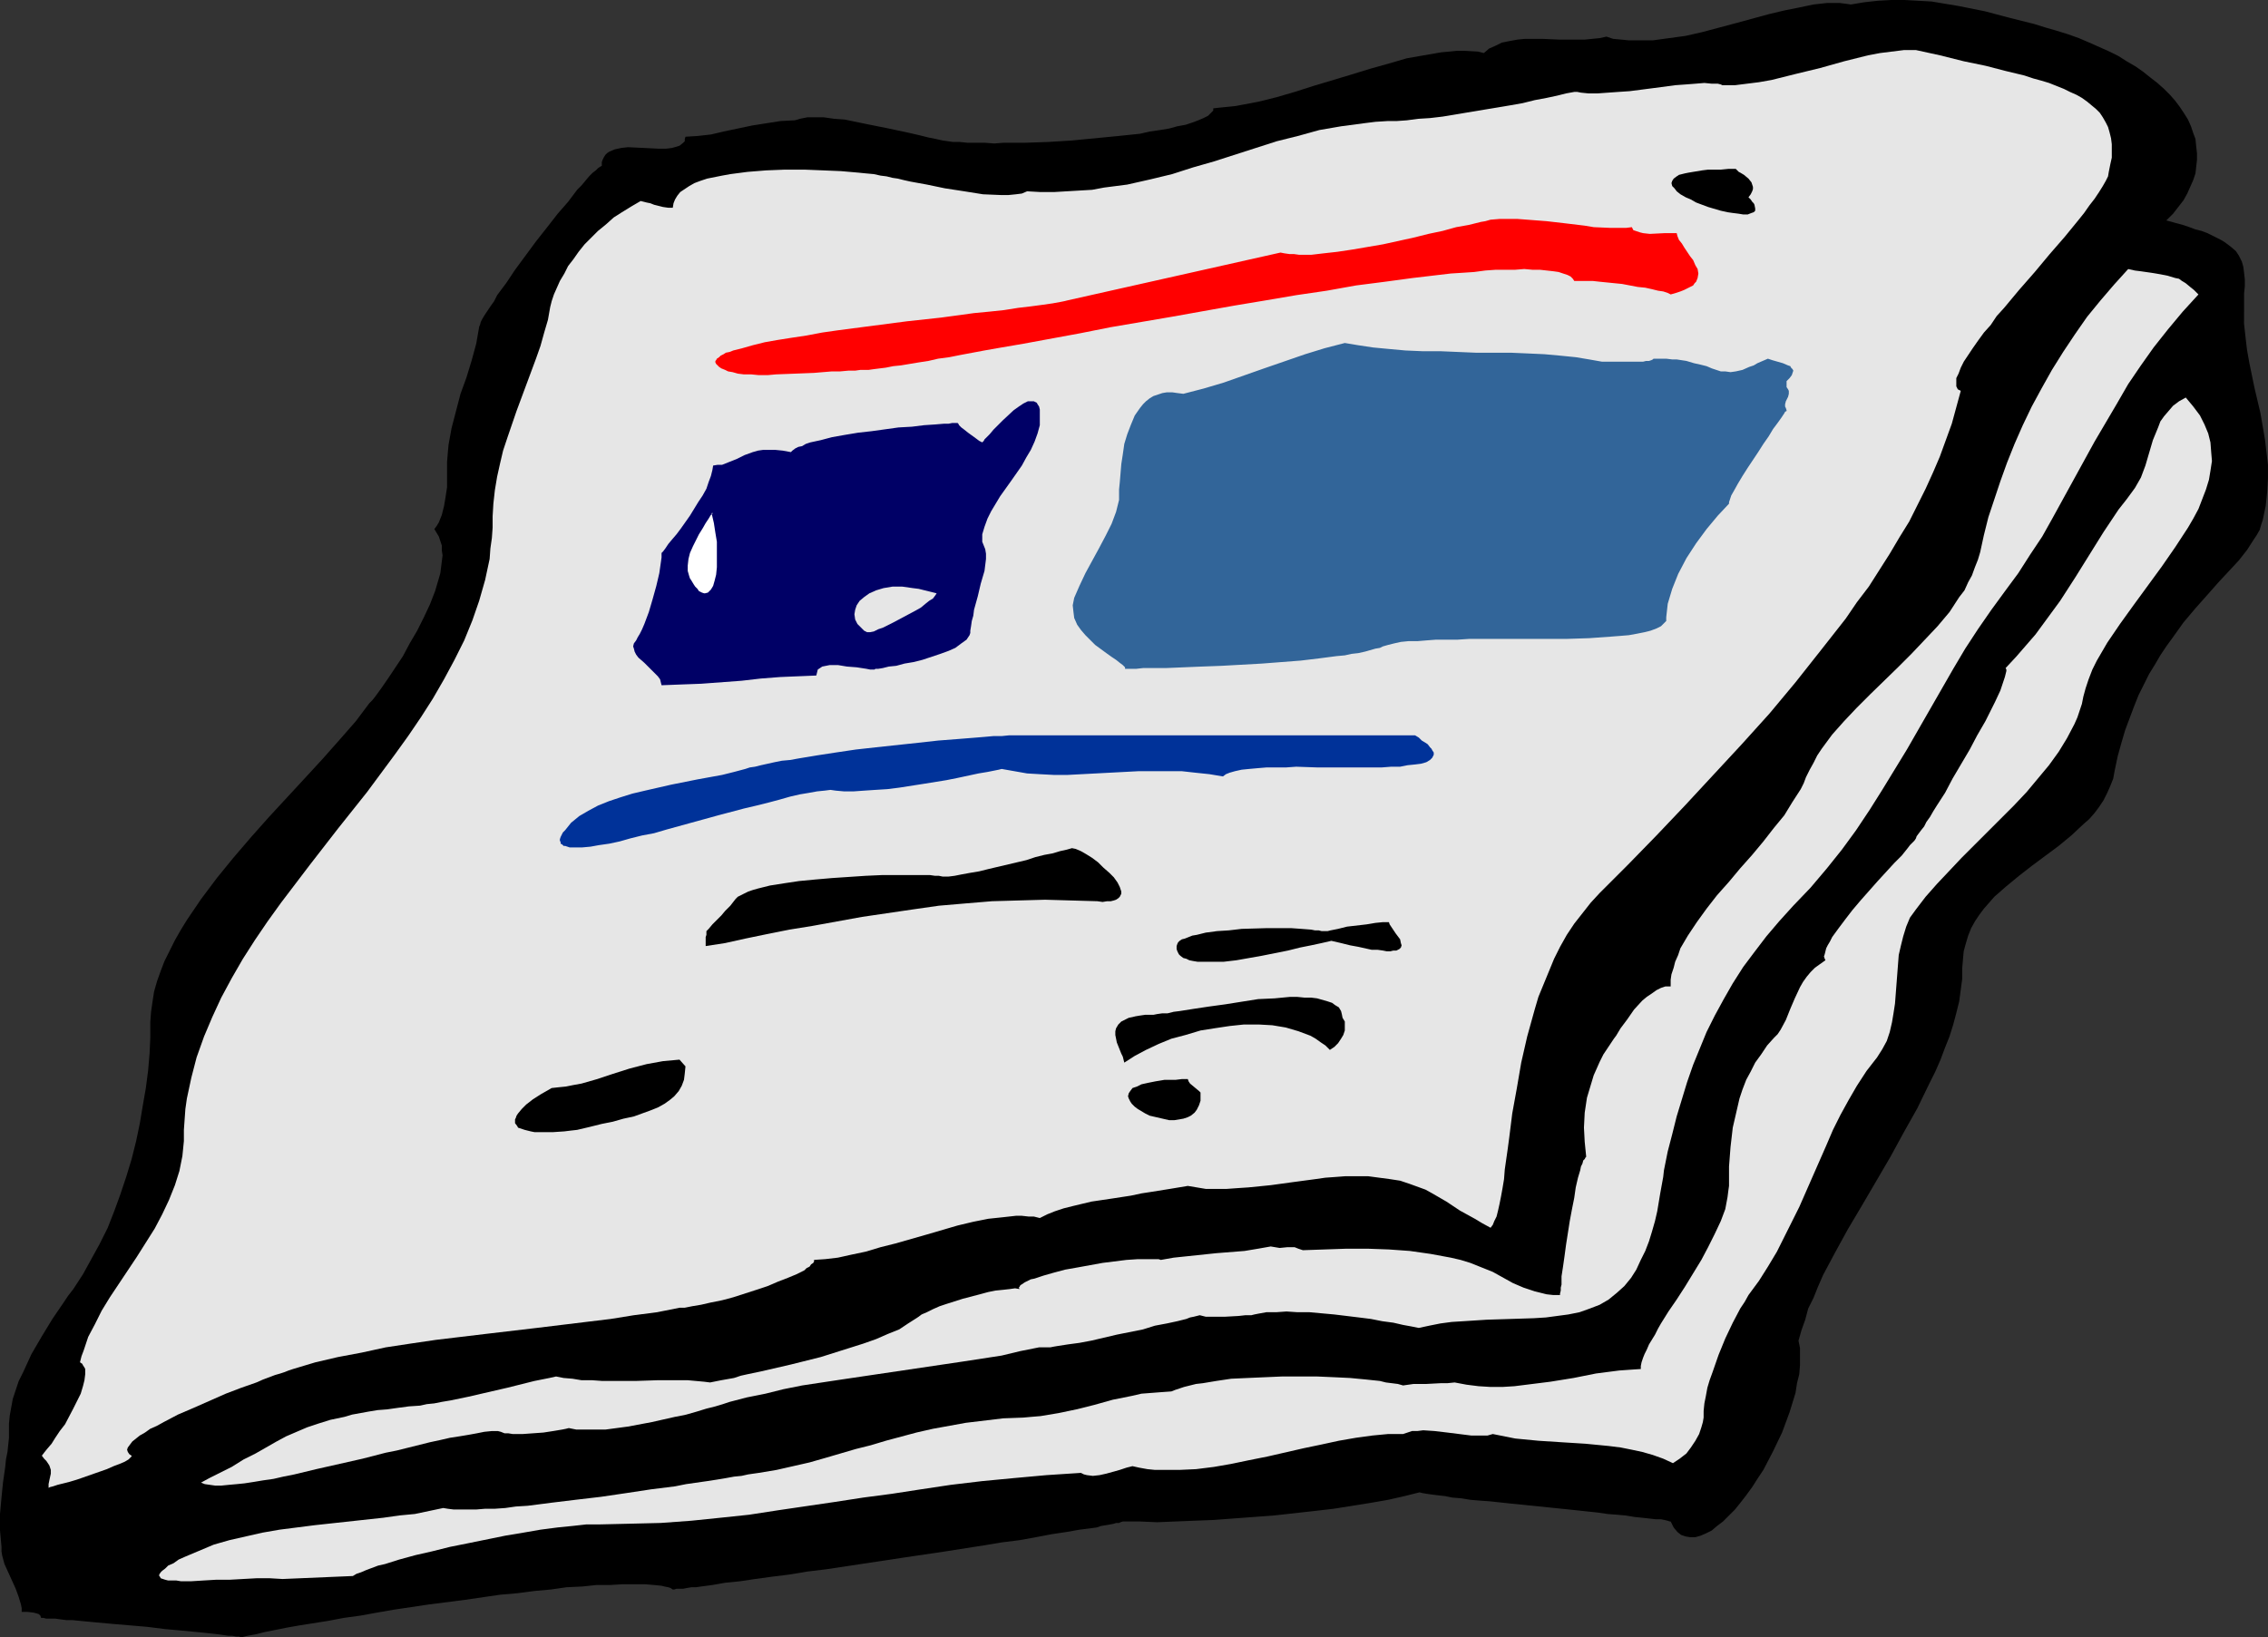 <?xml version="1.0" encoding="UTF-8" standalone="no"?>
<svg
   version="1.0"
   width="129.724mm"
   height="93.677mm"
   id="svg16"
   sodipodi:docname="Papers 3.wmf"
   xmlns:inkscape="http://www.inkscape.org/namespaces/inkscape"
   xmlns:sodipodi="http://sodipodi.sourceforge.net/DTD/sodipodi-0.dtd"
   xmlns="http://www.w3.org/2000/svg"
   xmlns:svg="http://www.w3.org/2000/svg">
  <rect width="100%" height="100%" fill="#333333" stroke="none"/>
  <sodipodi:namedview
     id="namedview16"
     pagecolor="#ffffff"
     bordercolor="#000000"
     borderopacity="0.25"
     inkscape:showpageshadow="2"
     inkscape:pageopacity="0.0"
     inkscape:pagecheckerboard="0"
     inkscape:deskcolor="#d1d1d1"
     inkscape:document-units="mm" />
  <defs
     id="defs1">
    <pattern
       id="WMFhbasepattern"
       patternUnits="userSpaceOnUse"
       width="6"
       height="6"
       x="0"
       y="0" />
  </defs>
  <path
     style="fill:#000000;fill-opacity:1;fill-rule:evenodd;stroke:none"
     d="m 1.939,307.84 v 3.07 l -0.323,3.07 -0.323,1.616 -0.162,1.616 -0.485,3.394 -0.323,3.232 L 0,327.393 v 3.555 l 0.162,1.778 0.162,1.778 v 0.97 l 0.162,0.97 0.485,1.778 0.808,1.778 0.808,1.778 0.808,1.778 0.646,1.778 0.485,1.616 0.162,0.808 v 0.808 h 1.293 l 1.293,0.162 0.646,0.162 0.485,0.162 0.323,0.323 0.162,0.485 h 0.485 l 0.646,0.162 h 0.97 0.97 l 1.131,0.162 1.293,0.162 h 1.293 l 1.616,0.162 3.394,0.323 3.555,0.323 7.595,0.646 3.878,0.485 3.555,0.323 3.394,0.323 1.616,0.162 1.454,0.162 1.454,0.162 1.131,0.162 1.131,0.162 h 0.808 l 0.808,0.162 h 0.646 l 0.323,0.162 h 0.162 l 1.293,-0.323 1.778,-0.323 1.939,-0.485 2.424,-0.485 2.424,-0.485 2.747,-0.485 3.07,-0.485 3.07,-0.485 3.394,-0.646 3.555,-0.485 3.555,-0.646 3.717,-0.646 7.595,-1.131 7.595,-0.97 7.757,-1.131 3.717,-0.323 3.717,-0.485 3.555,-0.323 3.394,-0.485 3.394,-0.162 3.07,-0.323 h 2.909 l 2.747,-0.162 h 2.586 2.262 l 1.939,0.162 1.616,0.162 0.646,0.162 0.808,0.162 0.485,0.162 0.485,0.323 h 0.323 l 0.485,-0.162 h 0.646 0.808 l 0.808,-0.162 0.97,-0.162 h 0.97 l 1.131,-0.162 2.424,-0.323 2.747,-0.485 3.232,-0.323 3.232,-0.485 3.555,-0.485 3.878,-0.485 3.878,-0.646 4.04,-0.485 8.565,-1.293 8.565,-1.293 8.726,-1.293 8.242,-1.293 3.878,-0.646 3.878,-0.485 3.555,-0.646 3.394,-0.646 3.232,-0.485 2.747,-0.485 2.586,-0.323 1.131,-0.162 0.97,-0.323 0.97,-0.162 0.97,-0.162 0.808,-0.162 0.485,-0.162 h 0.646 l 0.323,-0.162 0.485,-0.162 h 0.162 3.555 l 3.717,0.162 3.878,-0.162 4.04,-0.162 4.202,-0.162 4.363,-0.323 8.726,-0.646 8.726,-0.97 4.202,-0.485 4.04,-0.646 4.04,-0.646 3.717,-0.646 3.555,-0.808 3.232,-0.808 0.646,0.162 0.97,0.162 1.131,0.162 1.293,0.162 1.454,0.162 1.616,0.323 1.939,0.162 1.939,0.323 1.939,0.162 2.262,0.162 4.525,0.485 9.534,0.97 4.686,0.485 4.525,0.485 2.262,0.323 2.101,0.162 1.778,0.162 1.939,0.323 1.616,0.162 1.454,0.162 1.454,0.162 h 1.131 l 0.808,0.162 0.646,0.162 0.485,0.162 h 0.162 l 0.646,1.293 0.808,0.97 0.808,0.646 0.97,0.323 0.97,0.162 h 1.131 l 1.131,-0.323 1.131,-0.485 1.293,-0.646 1.131,-0.97 1.293,-0.97 1.293,-1.293 1.293,-1.293 1.293,-1.616 1.131,-1.454 1.293,-1.778 1.131,-1.778 1.293,-1.939 2.101,-4.04 1.939,-4.04 1.616,-4.363 0.646,-2.101 0.646,-2.101 0.323,-2.101 0.485,-1.939 0.162,-1.939 v -1.939 -1.778 l -0.323,-1.616 0.646,-2.262 0.808,-2.262 0.646,-2.424 1.131,-2.262 0.97,-2.424 1.131,-2.586 2.586,-4.848 2.747,-5.009 3.07,-5.171 6.141,-10.504 2.909,-5.333 2.909,-5.171 2.586,-5.333 1.293,-2.586 1.131,-2.586 0.97,-2.586 0.97,-2.424 0.808,-2.586 0.646,-2.424 0.646,-2.586 0.323,-2.424 0.323,-2.424 v -2.262 l 0.162,-1.939 0.162,-1.778 0.485,-1.778 0.485,-1.616 0.646,-1.616 0.808,-1.454 0.97,-1.454 0.97,-1.293 1.131,-1.293 1.131,-1.293 2.586,-2.262 2.747,-2.262 2.909,-2.262 5.656,-4.201 2.747,-2.262 2.586,-2.424 1.293,-1.131 1.131,-1.293 0.97,-1.293 0.97,-1.454 0.808,-1.616 0.646,-1.454 0.646,-1.616 0.323,-1.778 0.646,-3.07 0.808,-2.909 0.808,-2.747 0.97,-2.586 0.97,-2.586 0.97,-2.424 1.131,-2.262 1.131,-2.262 1.293,-2.101 1.131,-1.939 1.293,-1.939 1.293,-1.778 2.424,-3.394 2.586,-3.07 2.586,-2.909 2.424,-2.747 2.262,-2.424 2.101,-2.262 1.778,-2.262 1.454,-2.262 0.646,-0.97 0.646,-1.131 0.323,-1.131 0.323,-0.97 0.646,-3.07 0.323,-3.07 0.162,-2.909 v -2.909 l -0.323,-2.747 -0.323,-2.747 -0.97,-5.656 -1.293,-5.494 -1.131,-5.494 -0.485,-2.747 -0.323,-2.747 -0.323,-2.909 V 67.224 65.285 63.507 l 0.162,-1.616 V 60.437 l -0.162,-1.454 -0.162,-1.293 -0.323,-1.131 -0.646,-1.293 -0.646,-0.97 -1.131,-0.97 -1.293,-0.97 -0.808,-0.485 -0.97,-0.485 -0.97,-0.485 -0.97,-0.485 -1.293,-0.485 -1.293,-0.323 -1.293,-0.485 -1.454,-0.485 -1.778,-0.485 -1.778,-0.485 1.454,-1.454 1.131,-1.454 1.131,-1.454 0.808,-1.454 0.646,-1.454 0.646,-1.454 0.485,-1.454 0.162,-1.454 0.162,-1.454 v -1.454 l -0.162,-1.454 -0.162,-1.616 -0.485,-1.293 -0.485,-1.454 -0.646,-1.454 -0.808,-1.293 -0.97,-1.454 -0.97,-1.293 -1.131,-1.293 -1.293,-1.293 -1.454,-1.293 -1.454,-1.131 -1.616,-1.293 -1.616,-1.131 -1.939,-1.131 -1.778,-1.131 -1.939,-0.97 -4.363,-1.939 -2.262,-0.97 -2.262,-0.808 -2.586,-0.808 -2.262,-0.646 -2.586,-0.808 -5.171,-1.293 -5.494,-1.454 -5.656,-1.131 -2.909,-0.485 -2.909,-0.485 -2.909,-0.162 L 411.756,0 h -2.909 l -2.909,0.162 -2.909,0.323 -2.909,0.485 -1.131,-0.162 -1.293,-0.162 h -1.293 -1.454 l -2.909,0.323 -3.07,0.646 -3.232,0.646 -3.394,0.808 -7.11,1.939 -7.272,1.939 -3.555,0.808 -3.555,0.485 -3.555,0.485 h -3.555 -1.616 l -1.616,-0.162 -1.778,-0.162 -1.454,-0.485 -1.454,0.323 -1.616,0.162 -1.616,0.162 h -1.778 -3.717 l -3.717,-0.162 h -3.717 l -1.616,0.162 -1.778,0.323 -1.616,0.323 -1.293,0.646 -1.454,0.646 -1.131,0.97 -1.293,-0.323 -2.909,-0.162 h -1.616 l -1.616,0.162 -1.778,0.162 -3.717,0.646 -3.717,0.646 -3.878,1.131 -4.04,1.131 -4.202,1.293 -8.08,2.424 -4.04,1.293 -3.878,1.131 -3.878,0.97 -3.394,0.646 -1.778,0.323 -1.616,0.162 -1.616,0.162 -1.454,0.162 v 0.485 l -0.485,0.485 -0.646,0.646 -0.97,0.485 -1.131,0.485 -1.293,0.485 -1.454,0.485 -1.778,0.323 -1.778,0.485 -1.939,0.323 -2.262,0.323 -2.101,0.485 -4.686,0.485 -5.01,0.485 -5.01,0.485 -5.171,0.323 -4.848,0.162 h -2.424 -2.262 l -2.101,0.162 -2.101,-0.162 h -1.939 -1.778 l -1.616,-0.162 h -1.454 l -1.131,-0.162 -1.131,-0.162 -1.454,-0.323 -1.616,-0.323 -1.939,-0.485 -2.101,-0.485 -2.262,-0.485 -2.262,-0.485 -4.848,-0.97 -4.686,-0.97 -2.262,-0.162 -2.262,-0.323 h -1.939 -1.616 l -1.616,0.323 -0.485,0.162 -0.646,0.162 -3.07,0.162 -3.07,0.485 -3.07,0.485 -3.07,0.646 -3.07,0.646 -2.747,0.646 -2.909,0.323 -2.586,0.162 -0.162,0.485 v 0.485 l -0.323,0.323 -0.808,0.646 -0.485,0.162 -1.131,0.323 -1.293,0.162 h -1.616 l -3.232,-0.162 -3.394,-0.162 -1.454,0.162 -1.454,0.323 -1.131,0.485 -0.485,0.323 -0.323,0.323 -0.323,0.485 -0.323,0.646 -0.162,0.485 v 0.808 l -0.323,0.162 -0.485,0.323 -0.485,0.485 -0.646,0.485 -0.808,0.808 -0.808,0.97 -0.808,0.97 -0.97,0.97 -0.97,1.293 -0.97,1.293 -2.262,2.586 -2.262,2.909 -2.424,3.07 -4.525,6.141 -1.939,2.909 -0.97,1.293 -0.97,1.293 -0.646,1.293 -0.808,1.131 -0.646,0.97 -0.646,0.97 -0.485,0.808 -0.323,0.646 -0.162,0.646 -0.162,0.323 -0.646,3.717 -0.97,3.555 -1.131,3.717 -1.293,3.555 -0.97,3.717 -0.97,3.717 -0.646,3.555 -0.162,1.778 -0.162,1.939 v 1.616 1.939 1.939 l -0.323,2.101 -0.323,1.939 -0.485,1.939 -0.646,1.616 -0.485,0.808 -0.485,0.646 0.485,0.808 0.485,0.808 0.323,0.97 0.323,0.97 v 1.131 l 0.162,0.97 -0.323,2.586 -0.162,1.293 -0.323,1.131 -0.808,2.747 -1.131,2.909 -1.293,2.747 -1.454,2.909 -1.616,2.747 -1.454,2.747 -1.616,2.424 -1.616,2.424 -1.454,2.101 -1.293,1.778 -0.646,0.808 -0.646,0.646 -1.454,1.939 -1.454,1.939 -3.394,3.878 -3.717,4.201 -3.717,4.04 -7.918,8.565 -3.878,4.363 -3.878,4.525 -3.555,4.363 -3.394,4.525 -3.07,4.525 -1.293,2.101 -1.293,2.262 -1.131,2.262 -1.131,2.262 -0.808,2.101 -0.808,2.262 -0.646,2.262 -0.323,2.101 -0.323,2.262 -0.162,2.101 v 3.394 l -0.162,3.555 -0.323,3.717 -0.485,3.717 -0.646,3.717 -0.646,3.878 -0.808,3.878 -0.97,3.878 -1.131,3.717 -1.293,3.878 -1.293,3.555 -1.454,3.717 -1.778,3.555 -1.778,3.232 -1.778,3.232 -2.101,3.232 -1.131,1.454 -0.97,1.454 -2.424,3.555 -2.262,3.717 -2.262,3.878 -1.778,3.878 -0.97,1.939 -0.646,1.939 -0.646,1.939 -0.323,1.778 -0.323,1.778 z"
     id="path1" />
  <path
     style="fill:#e6e6e6;fill-opacity:1;fill-rule:evenodd;stroke:none"
     d="m 146.894,282.793 -4.848,0.97 -5.01,0.646 -5.01,0.808 -5.333,0.646 -10.666,1.293 -10.989,1.293 -10.827,1.293 -5.494,0.808 -5.333,0.808 -5.171,1.131 -5.171,0.97 -4.848,1.131 -4.848,1.454 -0.485,0.162 -0.485,0.162 -0.808,0.323 -0.97,0.323 -1.131,0.323 -1.293,0.485 -1.293,0.485 -1.454,0.646 -3.232,1.131 -3.394,1.293 -6.949,3.07 -3.394,1.454 -3.07,1.616 -1.454,0.808 -1.454,0.646 -1.131,0.808 -1.131,0.646 -0.808,0.646 -0.808,0.646 -0.485,0.646 -0.485,0.646 -0.162,0.485 0.162,0.485 0.323,0.485 0.485,0.323 v 0.162 l -0.162,0.162 -0.485,0.485 -0.808,0.485 -1.131,0.485 -1.293,0.485 -1.454,0.646 -6.464,2.262 -1.616,0.485 -1.293,0.323 -1.293,0.323 -0.97,0.323 -0.646,0.162 -0.323,0.162 v 0 -0.808 l 0.162,-0.808 0.323,-1.454 v -0.808 l -0.323,-0.97 -0.323,-0.485 -0.323,-0.485 -0.485,-0.485 -0.485,-0.646 0.485,-0.646 0.646,-0.808 0.97,-1.131 0.808,-1.293 0.97,-1.454 1.131,-1.454 1.778,-3.394 0.808,-1.616 0.808,-1.616 0.485,-1.616 0.323,-1.293 0.162,-1.293 v -1.131 l -0.162,-0.323 -0.323,-0.485 -0.162,-0.323 -0.485,-0.323 0.323,-1.293 0.485,-1.293 0.97,-2.909 1.454,-2.747 1.454,-2.909 1.778,-2.909 1.939,-2.909 1.939,-2.909 1.939,-2.909 3.878,-6.141 1.616,-3.07 1.454,-3.07 1.293,-3.232 0.97,-3.07 0.323,-1.616 0.323,-1.616 0.162,-1.616 0.162,-1.616 v -2.424 l 0.162,-2.262 0.162,-2.262 0.323,-2.262 0.97,-4.525 1.131,-4.363 1.616,-4.525 1.778,-4.201 1.939,-4.201 2.262,-4.201 2.424,-4.201 2.586,-4.04 2.747,-4.04 2.909,-4.04 6.141,-8.08 6.141,-7.918 6.302,-7.918 5.979,-8.08 2.909,-4.04 2.747,-4.04 2.586,-4.04 2.424,-4.201 2.262,-4.201 2.101,-4.201 1.778,-4.363 1.454,-4.201 1.293,-4.525 0.97,-4.525 0.162,-2.262 0.323,-2.262 0.162,-2.262 v -2.424 l 0.162,-2.747 0.323,-2.909 0.485,-2.909 0.646,-2.909 0.646,-2.747 0.97,-2.909 1.939,-5.656 2.101,-5.656 2.101,-5.656 0.97,-2.747 0.808,-2.909 0.808,-2.747 0.485,-2.747 0.323,-1.293 0.485,-1.454 0.646,-1.454 0.646,-1.454 0.97,-1.616 0.808,-1.616 1.131,-1.454 1.131,-1.616 1.293,-1.616 1.454,-1.454 1.454,-1.454 1.778,-1.454 1.616,-1.454 1.778,-1.131 2.101,-1.293 1.939,-1.131 0.646,0.162 0.646,0.162 0.808,0.162 0.808,0.323 1.939,0.485 1.131,0.162 h 0.97 l 0.162,-0.97 0.323,-0.808 0.485,-0.808 0.646,-0.808 0.97,-0.646 0.97,-0.646 1.131,-0.646 1.293,-0.485 1.454,-0.485 1.616,-0.323 1.616,-0.323 1.778,-0.323 3.717,-0.485 4.04,-0.323 4.04,-0.162 h 4.202 l 4.04,0.162 3.878,0.162 3.717,0.323 1.616,0.162 1.778,0.162 1.454,0.323 1.293,0.162 1.293,0.323 1.131,0.162 0.646,0.162 0.646,0.162 1.454,0.323 1.778,0.323 1.778,0.323 3.878,0.808 4.202,0.646 4.04,0.646 3.878,0.162 h 1.616 l 1.616,-0.162 1.293,-0.162 1.131,-0.485 2.909,0.162 h 2.909 l 2.747,-0.162 2.747,-0.162 2.747,-0.162 2.586,-0.485 5.01,-0.646 5.01,-1.131 4.686,-1.131 4.525,-1.454 4.525,-1.293 9.05,-2.909 4.525,-1.454 4.525,-1.131 4.686,-1.293 4.686,-0.808 4.848,-0.646 2.586,-0.323 2.586,-0.162 h 1.939 l 2.262,-0.162 2.424,-0.323 2.586,-0.162 2.747,-0.323 2.909,-0.485 5.818,-0.97 5.818,-0.97 2.747,-0.485 2.586,-0.646 2.586,-0.485 2.262,-0.485 1.939,-0.485 1.778,-0.323 h 0.646 l 0.808,0.162 1.616,0.162 h 1.939 l 2.262,-0.162 2.262,-0.162 2.424,-0.162 5.01,-0.646 4.848,-0.646 2.262,-0.162 2.101,-0.162 1.939,-0.162 1.616,0.162 h 0.646 0.646 l 0.646,0.162 0.323,0.162 h 2.747 l 2.586,-0.323 2.586,-0.323 2.747,-0.485 5.171,-1.293 5.333,-1.293 5.171,-1.454 5.171,-1.293 2.586,-0.485 2.586,-0.323 2.586,-0.323 h 2.586 l 5.171,1.131 5.171,1.293 4.686,0.97 4.363,1.131 4.04,0.97 1.939,0.646 1.778,0.485 1.616,0.485 1.616,0.646 1.616,0.646 1.293,0.646 1.454,0.646 1.131,0.646 1.131,0.808 0.97,0.808 0.97,0.808 0.808,0.808 0.646,0.97 0.646,1.131 0.485,0.97 0.323,1.131 0.323,1.293 0.162,1.293 v 1.454 1.454 l -0.323,1.454 -0.323,1.616 -0.162,0.97 -0.485,0.97 -0.646,1.131 -0.808,1.293 -0.97,1.454 -1.131,1.454 -1.131,1.616 -1.293,1.616 -1.454,1.778 -1.454,1.778 -3.232,3.717 -3.232,3.878 -3.394,3.878 -3.232,3.878 -1.616,1.778 -1.293,1.939 -1.454,1.616 -1.293,1.778 -1.131,1.616 -0.97,1.454 -0.97,1.454 -0.646,1.293 -0.485,1.293 -0.485,0.97 v 0.97 0.808 l 0.323,0.646 0.646,0.323 -0.97,3.555 -0.97,3.555 -1.293,3.555 -1.293,3.555 -1.454,3.394 -1.616,3.555 -1.778,3.555 -1.778,3.555 -2.101,3.394 -2.101,3.555 -2.262,3.555 -2.262,3.555 -2.586,3.394 -2.424,3.555 -5.333,6.787 -5.494,6.949 -5.656,6.787 -5.979,6.625 -6.141,6.625 -6.141,6.625 -6.141,6.464 -6.141,6.302 -6.141,6.141 -1.939,2.101 -1.778,2.262 -1.778,2.262 -1.616,2.424 -1.454,2.586 -1.293,2.586 -1.131,2.747 -1.131,2.747 -1.131,2.747 -0.808,2.747 -1.616,5.817 -1.293,5.656 -0.97,5.656 -0.97,5.333 -0.323,2.586 -0.323,2.586 -0.323,2.424 -0.323,2.262 -0.323,2.262 -0.162,2.101 -0.323,1.939 -0.323,1.778 -0.323,1.616 -0.323,1.454 -0.323,1.293 -0.485,0.97 -0.323,0.808 -0.485,0.646 -1.778,-0.97 -1.616,-0.97 -3.232,-1.778 -2.909,-1.939 -3.07,-1.778 -1.454,-0.808 -1.778,-0.646 -1.778,-0.646 -1.939,-0.646 -2.101,-0.323 -2.424,-0.323 -2.424,-0.323 h -2.747 -2.101 l -2.101,0.162 -2.262,0.162 -2.262,0.323 -4.848,0.646 -4.686,0.646 -4.848,0.485 -2.424,0.162 -2.262,0.162 h -2.262 -2.262 l -1.939,-0.323 -1.939,-0.323 -1.939,0.323 -1.939,0.323 -4.04,0.646 -2.101,0.323 -2.262,0.485 -4.202,0.646 -4.363,0.646 -4.04,0.97 -1.939,0.485 -1.939,0.646 -1.616,0.646 -1.616,0.808 -1.293,-0.323 h -1.131 l -1.454,-0.162 h -1.293 l -2.909,0.323 -3.07,0.323 -3.232,0.646 -3.394,0.808 -6.626,1.939 -6.787,1.939 -3.232,0.808 -3.232,0.97 -3.07,0.646 -2.909,0.646 -2.747,0.323 -2.424,0.162 v 0.323 l -0.162,0.323 -0.485,0.323 -0.323,0.485 -0.646,0.323 -0.485,0.485 -1.616,0.808 -1.939,0.808 -2.101,0.808 -2.262,0.97 -2.424,0.808 -5.01,1.616 -2.424,0.646 -2.424,0.485 -2.101,0.485 -1.939,0.323 -1.616,0.323 h -0.646 z"
     id="path2" />
  <path
     style="fill:#ff0000;fill-opacity:1;fill-rule:evenodd;stroke:none"
     d="m 340.329,60.76 h 0.646 2.101 1.293 l 1.454,0.162 1.616,0.162 3.232,0.323 3.394,0.646 1.616,0.162 1.454,0.323 1.293,0.323 1.131,0.162 0.97,0.323 0.646,0.323 1.131,-0.323 0.97,-0.323 0.808,-0.323 0.646,-0.323 0.646,-0.323 0.646,-0.323 0.323,-0.485 0.323,-0.323 0.323,-0.808 0.162,-0.97 -0.162,-0.97 -0.485,-0.808 -0.485,-1.131 -0.646,-0.808 -0.646,-0.97 -0.646,-0.97 -0.485,-0.808 -0.646,-0.808 -0.323,-0.808 -0.162,-0.646 h -1.131 -1.454 l -3.232,0.162 -1.454,-0.162 -0.646,-0.162 -0.485,-0.162 -0.485,-0.162 -0.485,-0.162 -0.162,-0.323 -0.162,-0.323 -1.293,0.162 h -1.616 -1.616 l -3.717,-0.162 -1.939,-0.323 -4.04,-0.485 -4.202,-0.485 -4.202,-0.323 -2.101,-0.162 h -1.939 -1.939 l -1.939,0.162 -1.131,0.323 -0.97,0.162 -2.586,0.646 -2.747,0.485 -2.909,0.808 -3.07,0.646 -3.232,0.808 -6.626,1.454 -6.626,1.131 -3.232,0.485 -2.909,0.323 -2.747,0.323 h -2.586 l -1.131,-0.162 h -0.97 l -1.131,-0.162 -0.808,-0.162 -46.056,10.342 -0.646,0.162 -0.808,0.162 -1.778,0.323 -2.262,0.323 -2.424,0.323 -2.747,0.323 -3.07,0.485 -3.07,0.323 -3.394,0.323 -3.555,0.485 -3.555,0.485 -7.434,0.808 -7.434,0.97 -7.434,0.97 -3.394,0.485 -3.394,0.646 -3.232,0.485 -3.07,0.485 -2.747,0.485 -2.586,0.646 -2.262,0.646 -1.939,0.485 -0.808,0.323 -0.808,0.162 -0.485,0.323 -0.646,0.323 -0.323,0.323 -0.485,0.323 -0.162,0.323 -0.162,0.162 v 0.323 l 0.162,0.323 0.323,0.323 0.323,0.323 0.485,0.323 0.808,0.323 0.646,0.323 0.97,0.162 1.131,0.323 1.293,0.162 h 1.616 l 1.616,0.162 h 1.939 l 1.778,-0.162 4.202,-0.162 4.04,-0.162 3.878,-0.323 h 1.778 l 1.778,-0.162 h 1.454 l 1.131,-0.162 h 0.808 0.97 l 1.131,-0.162 1.293,-0.162 1.293,-0.162 1.616,-0.323 1.616,-0.162 1.939,-0.323 1.939,-0.323 2.101,-0.323 2.101,-0.485 2.424,-0.323 2.424,-0.485 2.586,-0.485 2.586,-0.485 2.747,-0.485 5.656,-0.97 6.141,-1.131 6.141,-1.131 6.464,-1.293 6.626,-1.131 6.626,-1.131 13.574,-2.424 6.787,-1.131 6.626,-1.131 6.626,-0.97 6.302,-1.131 6.302,-0.808 5.979,-0.808 2.747,-0.323 2.747,-0.323 2.747,-0.323 2.586,-0.162 2.424,-0.162 2.424,-0.323 2.262,-0.162 h 2.262 1.939 l 1.939,-0.162 1.778,0.162 h 1.616 l 1.454,0.162 1.454,0.162 1.131,0.162 0.97,0.323 0.97,0.323 0.646,0.323 0.485,0.485 z"
     id="path3" />
  <path
     style="fill:#000000;fill-opacity:1;fill-rule:evenodd;stroke:none"
     d="m 375.235,36.521 h -1.616 l -1.616,0.162 h -1.454 -1.293 l -1.293,0.162 -0.97,0.162 -0.97,0.162 -0.97,0.162 -0.808,0.162 -0.646,0.162 -0.646,0.162 -0.485,0.323 -0.646,0.485 -0.323,0.485 -0.162,0.485 0.162,0.646 0.485,0.485 0.485,0.646 0.808,0.646 1.131,0.646 1.131,0.485 1.131,0.646 2.586,0.97 2.747,0.808 1.454,0.323 1.131,0.162 1.293,0.162 0.97,0.162 h 0.97 l 0.808,-0.323 0.485,-0.162 0.323,-0.323 v -0.485 l -0.162,-0.808 -0.162,-0.323 -0.323,-0.323 -0.323,-0.485 -0.485,-0.485 0.485,-0.646 0.323,-0.646 0.162,-0.485 V 40.399 l -0.162,-0.485 -0.162,-0.485 -0.646,-0.808 -0.97,-0.808 -0.808,-0.485 -0.323,-0.162 -0.323,-0.323 -0.162,-0.162 z"
     id="path4" />
  <path
     style="fill:#000066;fill-opacity:1;fill-rule:evenodd;stroke:none"
     d="m 212.342,117.157 v -1.616 l 0.485,-1.616 0.646,-1.778 0.808,-1.616 0.97,-1.616 0.97,-1.616 2.424,-3.394 2.262,-3.232 0.97,-1.778 0.97,-1.616 0.808,-1.778 0.646,-1.778 0.485,-1.778 v -1.778 -0.97 -0.646 l -0.162,-0.646 -0.323,-0.485 -0.162,-0.323 -0.323,-0.162 -0.323,-0.162 h -0.485 -0.323 -0.485 l -0.97,0.485 -0.97,0.646 -1.131,0.808 -2.262,2.101 -2.101,2.101 -0.808,0.97 -0.808,0.808 -0.323,0.323 -0.162,0.323 -0.323,0.323 -0.646,-0.323 -0.646,-0.485 -1.778,-1.293 -0.808,-0.646 -0.646,-0.485 -0.485,-0.485 -0.162,-0.323 -0.162,-0.162 h -1.131 l -0.808,0.162 h -0.97 l -1.939,0.162 -2.424,0.162 -2.586,0.323 -2.909,0.162 -5.818,0.808 -2.909,0.323 -2.909,0.485 -2.747,0.485 -2.424,0.646 -2.262,0.485 -0.97,0.323 -0.808,0.485 -0.808,0.162 -0.646,0.323 -0.646,0.485 -0.323,0.323 -1.778,-0.323 -1.616,-0.162 h -1.454 -1.131 l -1.131,0.162 -1.131,0.323 -1.778,0.646 -1.616,0.808 -0.808,0.323 -0.808,0.323 -1.616,0.646 h -0.97 l -0.97,0.162 -0.162,0.97 -0.323,1.293 -0.485,1.293 -0.485,1.454 -0.808,1.454 -0.97,1.454 -1.778,2.909 -1.939,2.747 -0.97,1.293 -0.97,1.131 -0.808,0.97 -0.646,0.97 -0.485,0.646 -0.323,0.323 v 0.97 l -0.162,1.131 -0.162,1.131 -0.162,1.131 -0.646,2.747 -0.808,2.909 -0.808,2.747 -0.97,2.586 -0.485,1.131 -0.485,0.97 -0.485,0.808 -0.323,0.646 -0.485,0.646 -0.162,0.646 0.162,0.485 0.162,0.646 0.323,0.646 0.485,0.646 1.293,1.131 1.131,1.131 1.293,1.293 0.485,0.485 0.485,0.646 0.162,0.646 0.162,0.646 4.202,-0.162 4.363,-0.162 8.726,-0.646 4.202,-0.485 4.202,-0.323 3.878,-0.162 3.878,-0.162 0.162,-0.646 0.162,-0.646 0.485,-0.323 0.485,-0.323 0.808,-0.162 0.808,-0.162 h 0.808 0.97 l 1.939,0.323 2.101,0.162 2.101,0.323 0.808,0.162 h 0.808 0.162 l 0.162,-0.162 h 0.162 0.485 l 0.97,-0.162 1.293,-0.323 1.616,-0.162 1.778,-0.485 1.939,-0.323 1.939,-0.485 1.939,-0.646 1.939,-0.646 1.778,-0.646 1.454,-0.646 1.293,-0.97 1.131,-0.808 0.323,-0.485 0.323,-0.485 0.162,-0.485 v -0.485 l 0.162,-0.97 0.162,-1.131 0.323,-1.131 0.162,-1.293 0.808,-2.909 0.646,-2.747 0.808,-2.747 0.162,-1.293 0.162,-1.293 v -1.131 l -0.162,-0.97 -0.323,-0.808 z"
     id="path5" />
  <path
     style="fill:#e6e6e6;fill-opacity:1;fill-rule:evenodd;stroke:none"
     d="m 187.456,136.71 -0.646,-0.323 -0.485,-0.485 -0.97,-0.97 -0.485,-0.97 -0.162,-1.131 0.162,-0.97 0.323,-0.97 0.646,-0.97 0.97,-0.808 1.131,-0.808 1.454,-0.646 1.616,-0.485 1.939,-0.323 h 2.101 l 2.262,0.323 1.293,0.162 1.293,0.323 1.293,0.323 1.293,0.323 -0.323,0.485 -0.485,0.646 -0.808,0.485 -0.808,0.646 -0.97,0.808 -1.131,0.646 -2.424,1.293 -2.424,1.293 -2.262,1.131 -0.97,0.323 -0.97,0.485 -0.808,0.162 z"
     id="path6" />
  <path
     style="fill:#ffffff;fill-opacity:1;fill-rule:evenodd;stroke:none"
     d="m 153.843,111.016 0.485,2.101 0.323,2.101 0.323,1.939 v 1.939 1.939 1.616 l -0.162,1.616 -0.323,1.293 -0.323,1.131 -0.485,0.808 -0.646,0.646 -0.646,0.162 h -0.162 l -0.485,-0.162 -0.323,-0.162 -0.323,-0.162 -0.323,-0.485 -0.485,-0.485 -0.323,-0.485 -0.485,-0.808 -0.323,-0.485 -0.162,-0.485 -0.323,-1.131 v -1.131 l 0.162,-1.454 0.323,-1.293 0.646,-1.454 1.293,-2.586 0.808,-1.293 0.646,-1.131 0.646,-0.97 0.485,-0.808 0.323,-0.162 v -0.323 l 0.162,-0.162 v 0 0 l -0.162,0.162 z"
     id="path7" />
  <path
     style="fill:#326599;fill-opacity:1;fill-rule:evenodd;stroke:none"
     d="m 373.78,108.916 v -0.323 l 0.162,-0.485 0.162,-0.485 0.162,-0.485 0.646,-1.131 0.808,-1.454 0.97,-1.616 1.131,-1.778 2.262,-3.394 1.131,-1.778 1.131,-1.616 0.97,-1.616 0.97,-1.293 0.808,-1.131 0.323,-0.485 0.323,-0.485 0.162,-0.323 0.323,-0.162 v -0.162 0 l -0.162,-0.485 -0.162,-0.323 v -0.485 l 0.162,-0.646 0.485,-0.97 0.162,-0.646 v -0.646 l -0.162,-0.323 -0.323,-0.485 v -1.293 l 0.646,-0.646 0.485,-0.646 0.162,-0.485 0.162,-0.485 -0.162,-0.323 -0.323,-0.323 -0.162,-0.323 -0.485,-0.162 -1.131,-0.485 -1.131,-0.323 -1.131,-0.323 -0.97,-0.323 -1.131,0.485 -1.131,0.485 -0.808,0.485 -0.97,0.323 -1.454,0.646 -1.454,0.323 -1.131,0.162 -1.131,-0.162 h -0.97 l -0.97,-0.323 -0.97,-0.323 -1.131,-0.485 -1.293,-0.323 -1.454,-0.323 -1.616,-0.485 -2.101,-0.323 h -0.97 l -1.293,-0.162 h -1.293 -1.454 l -0.162,0.162 -0.323,0.162 -0.485,0.162 h -0.646 l -0.646,0.162 h -0.97 -3.555 -1.778 -2.101 -0.485 l -2.747,-0.485 -2.909,-0.485 -3.232,-0.323 -3.555,-0.323 -3.555,-0.162 -3.717,-0.162 h -7.595 l -7.595,-0.323 h -3.878 l -3.717,-0.162 -3.555,-0.323 -3.394,-0.323 -3.232,-0.485 -2.909,-0.485 -4.363,1.131 -4.202,1.293 -8.888,3.07 -8.726,3.07 -4.363,1.293 -4.363,1.131 -1.293,-0.162 -1.131,-0.162 h -1.131 l -0.97,0.162 -0.97,0.323 -0.97,0.323 -0.808,0.485 -0.808,0.646 -0.646,0.646 -0.646,0.808 -1.131,1.616 -0.808,1.939 -0.808,2.101 -0.646,2.101 -0.323,2.262 -0.323,2.101 -0.162,1.939 -0.162,1.939 -0.162,1.616 v 2.262 l -0.323,1.293 -0.323,1.293 -0.97,2.586 -1.293,2.586 -1.454,2.747 -2.909,5.333 -1.293,2.747 -1.131,2.586 -0.162,0.808 -0.162,0.808 0.162,1.454 0.162,1.293 0.646,1.454 0.808,1.131 0.97,1.131 1.131,1.131 0.97,0.97 2.424,1.778 1.131,0.808 0.485,0.323 0.485,0.323 0.808,0.646 0.646,0.485 0.485,0.485 v 0.323 h 2.424 l 1.454,-0.162 h 1.454 1.778 1.616 l 3.878,-0.162 3.878,-0.162 4.363,-0.162 8.726,-0.485 4.202,-0.323 4.202,-0.323 4.04,-0.485 3.717,-0.485 1.778,-0.162 1.454,-0.323 1.454,-0.162 1.454,-0.323 1.131,-0.323 1.131,-0.323 0.97,-0.162 0.646,-0.323 1.131,-0.323 1.293,-0.323 1.454,-0.323 1.616,-0.162 h 1.939 l 1.939,-0.162 2.101,-0.162 h 2.262 2.424 l 2.424,-0.162 h 15.837 5.171 l 5.01,-0.162 2.262,-0.162 2.262,-0.162 2.101,-0.162 1.939,-0.162 1.778,-0.323 1.616,-0.323 1.293,-0.323 1.293,-0.485 0.97,-0.485 0.646,-0.646 0.485,-0.485 v -0.808 l 0.162,-1.454 0.162,-1.454 0.485,-1.616 0.485,-1.616 0.646,-1.616 0.646,-1.616 1.778,-3.394 2.101,-3.232 2.262,-3.07 2.424,-2.909 z"
     id="path8" />
  <path
     style="fill:#003299;fill-opacity:1;fill-rule:evenodd;stroke:none"
     d="m 305.908,159.01 h -84.84 -1.454 -1.454 l -1.616,0.162 h -1.778 l -1.778,0.162 -1.939,0.162 -4.04,0.323 -4.202,0.323 -4.363,0.485 -9.05,0.97 -4.363,0.485 -4.363,0.646 -4.202,0.646 -3.878,0.646 -1.778,0.323 -1.778,0.162 -1.616,0.323 -1.454,0.323 -1.454,0.323 -1.293,0.323 -1.131,0.162 -0.97,0.323 -2.424,0.646 -2.586,0.646 -5.333,0.97 -5.656,1.131 -5.656,1.293 -2.747,0.646 -2.586,0.808 -2.424,0.808 -2.424,0.97 -2.101,1.131 -1.939,1.131 -1.778,1.454 -1.293,1.616 -0.485,0.485 -0.485,0.97 -0.162,0.485 v 0.323 l 0.162,0.323 v 0.323 l 0.323,0.162 0.323,0.323 h 0.323 l 0.97,0.323 h 1.293 1.454 l 1.778,-0.162 1.778,-0.323 2.262,-0.323 2.262,-0.485 2.262,-0.646 2.586,-0.646 2.586,-0.485 2.747,-0.808 11.15,-3.07 5.494,-1.454 2.747,-0.646 2.586,-0.646 2.424,-0.646 2.262,-0.646 2.101,-0.485 1.939,-0.323 1.778,-0.323 1.616,-0.162 1.293,-0.162 1.131,0.162 1.778,0.162 h 2.101 l 2.262,-0.162 2.424,-0.162 2.586,-0.162 2.586,-0.323 5.171,-0.808 5.01,-0.808 2.424,-0.485 2.262,-0.485 2.262,-0.485 1.939,-0.323 1.616,-0.323 0.808,-0.162 0.646,-0.162 2.747,0.485 2.747,0.485 2.747,0.162 3.07,0.162 h 2.909 l 3.07,-0.162 6.141,-0.323 6.141,-0.323 h 6.141 3.232 l 2.909,0.323 3.07,0.323 2.909,0.485 0.646,-0.485 0.808,-0.323 1.131,-0.323 1.454,-0.323 1.616,-0.162 1.778,-0.162 1.939,-0.162 h 1.939 2.262 l 2.262,-0.162 4.686,0.162 h 4.848 6.787 2.101 l 2.101,-0.162 h 1.939 l 1.616,-0.323 1.616,-0.162 1.293,-0.162 1.131,-0.323 0.808,-0.485 0.485,-0.485 0.323,-0.646 v -0.162 -0.323 l -0.323,-0.485 -0.162,-0.323 -0.323,-0.323 -0.485,-0.646 -0.485,-0.323 -0.808,-0.485 -0.646,-0.646 z"
     id="path9" />
  <path
     style="fill:#000000;fill-opacity:1;fill-rule:evenodd;stroke:none"
     d="m 203.777,189.552 -0.808,-0.162 h -0.808 l -1.131,-0.162 h -1.293 -1.293 -1.454 -3.07 -3.232 l -3.555,0.162 -7.272,0.485 -3.717,0.323 -3.394,0.323 -3.232,0.485 -3.07,0.485 -1.293,0.323 -1.293,0.323 -1.131,0.323 -0.97,0.323 -0.97,0.485 -0.646,0.323 -0.646,0.323 -0.485,0.485 -1.131,1.454 -1.131,1.131 -0.808,0.97 -0.808,0.808 -0.646,0.646 -0.485,0.485 -0.808,0.97 -0.485,0.485 v 0.808 l -0.162,0.485 v 1.939 l 4.202,-0.646 4.363,-0.97 4.686,-0.97 4.848,-0.97 5.01,-0.808 5.333,-0.97 5.333,-0.97 5.494,-0.808 5.494,-0.808 5.656,-0.808 5.656,-0.485 5.818,-0.485 5.656,-0.162 5.818,-0.162 5.656,0.162 5.656,0.162 1.131,0.162 0.97,-0.162 h 0.808 l 0.646,-0.162 0.485,-0.162 0.485,-0.323 0.323,-0.323 0.162,-0.323 0.162,-0.323 v -0.485 l -0.162,-0.485 -0.162,-0.485 -0.485,-0.97 -0.808,-1.131 -0.97,-0.97 -1.293,-1.131 -1.131,-1.131 -1.293,-0.97 -1.293,-0.808 -1.131,-0.646 -1.131,-0.485 -0.808,-0.162 -1.131,0.323 -1.454,0.323 -1.616,0.485 -1.778,0.323 -1.939,0.485 -1.939,0.646 -8.242,1.939 -1.939,0.485 -1.939,0.323 -1.778,0.323 -1.616,0.323 -1.293,0.162 z"
     id="path10" />
  <path
     style="fill:#000000;fill-opacity:1;fill-rule:evenodd;stroke:none"
     d="m 148.187,230.597 -1.293,-1.454 -1.778,0.162 -1.778,0.162 -3.555,0.646 -3.717,0.97 -3.555,1.131 -3.394,1.131 -3.394,0.97 -1.778,0.323 -1.616,0.323 -1.616,0.162 -1.454,0.162 -2.262,1.293 -1.778,1.131 -1.454,1.131 -0.97,0.97 -0.808,0.97 -0.323,0.485 -0.162,0.485 -0.162,0.323 v 0.485 0.323 l 0.485,0.646 0.162,0.323 0.485,0.162 0.485,0.162 0.485,0.162 0.646,0.162 0.646,0.162 0.808,0.162 h 0.97 3.07 l 2.424,-0.162 1.293,-0.162 1.454,-0.162 2.747,-0.646 2.586,-0.646 2.424,-0.485 2.262,-0.646 2.262,-0.485 1.778,-0.646 1.778,-0.646 1.616,-0.646 1.454,-0.808 1.131,-0.808 0.97,-0.808 0.97,-1.131 0.646,-1.131 0.485,-1.293 0.162,-1.293 z"
     id="path11" />
  <path
     style="fill:#000000;fill-opacity:1;fill-rule:evenodd;stroke:none"
     d="m 300.252,199.409 h -0.646 -0.646 l -1.616,0.162 -1.939,0.323 -4.202,0.485 -1.939,0.485 -1.616,0.323 -0.646,0.162 h -0.646 -0.646 l -0.646,-0.162 h -0.808 l -0.808,-0.162 -2.101,-0.162 -2.262,-0.162 h -5.171 l -5.494,0.162 -2.747,0.323 -2.586,0.162 -2.424,0.323 -1.939,0.485 -0.97,0.162 -0.808,0.323 -0.808,0.323 -0.646,0.162 -0.485,0.323 -0.323,0.323 -0.162,0.323 -0.162,0.485 v 0.646 l 0.162,0.485 0.323,0.646 0.323,0.323 0.646,0.485 0.646,0.162 0.646,0.323 0.808,0.162 0.97,0.162 h 0.97 2.262 2.424 l 2.747,-0.323 2.747,-0.485 2.747,-0.485 5.656,-1.131 2.586,-0.646 2.424,-0.485 2.262,-0.485 2.101,-0.485 2.101,0.485 1.939,0.485 1.778,0.323 1.454,0.323 1.454,0.323 h 1.293 l 1.131,0.162 0.808,0.162 h 0.808 l 0.646,-0.162 h 0.646 l 0.323,-0.162 0.323,-0.162 0.323,-0.323 0.162,-0.485 -0.162,-0.485 -0.162,-0.808 -0.97,-1.293 -0.97,-1.454 -0.323,-0.485 z"
     id="path12" />
  <path
     style="fill:#000000;fill-opacity:1;fill-rule:evenodd;stroke:none"
     d="m 290.233,220.093 -0.162,-0.808 -0.162,-0.646 -0.485,-0.808 -0.808,-0.485 -0.646,-0.485 -0.97,-0.323 -1.131,-0.323 -1.131,-0.323 -1.293,-0.162 h -1.454 l -1.616,-0.162 h -1.454 l -3.394,0.323 -3.555,0.162 -7.11,1.131 -3.555,0.485 -3.232,0.485 -3.07,0.485 -1.293,0.162 -1.293,0.323 h -1.131 l -1.131,0.162 -0.808,0.162 h -0.808 -0.97 l -1.131,0.162 -0.97,0.162 -0.646,0.162 -0.808,0.162 -0.646,0.323 -0.97,0.485 -0.646,0.646 -0.485,0.808 -0.162,0.646 v 0.808 l 0.162,0.808 0.162,0.808 0.646,1.616 0.323,0.808 0.323,0.646 0.162,0.646 0.162,0.646 2.262,-1.454 2.424,-1.293 2.747,-1.293 2.747,-1.131 3.07,-0.808 3.232,-0.97 3.07,-0.485 3.232,-0.485 3.07,-0.323 h 3.232 l 2.909,0.162 2.909,0.485 2.747,0.808 1.293,0.485 1.293,0.485 1.131,0.646 1.131,0.808 0.97,0.646 0.97,0.97 0.97,-0.646 0.808,-0.808 0.646,-0.97 0.485,-0.808 0.323,-0.97 v -0.97 -0.97 z"
     id="path13" />
  <path
     style="fill:#000000;fill-opacity:1;fill-rule:evenodd;stroke:none"
     d="m 259.529,236.899 v -0.646 l -0.323,-0.323 -0.97,-0.808 -0.97,-0.808 -0.323,-0.485 -0.162,-0.485 h -1.293 l -1.293,0.162 h -1.293 -1.131 l -1.939,0.323 -1.616,0.323 -1.454,0.323 -0.97,0.485 -0.97,0.323 -0.485,0.646 -0.323,0.485 -0.162,0.646 0.162,0.485 0.323,0.646 0.323,0.485 0.646,0.646 0.646,0.485 0.808,0.485 0.808,0.485 0.97,0.485 2.101,0.485 2.101,0.485 h 1.131 l 0.97,-0.162 0.97,-0.162 0.97,-0.323 0.646,-0.323 0.808,-0.646 0.485,-0.646 0.485,-0.97 0.323,-0.97 z"
     id="path14" />
  <path
     style="fill:#e6e6e6;fill-opacity:1;fill-rule:evenodd;stroke:none"
     d="m 345.824,282.146 -2.101,0.808 -2.262,0.808 -2.424,0.485 -2.424,0.323 -2.424,0.323 -2.586,0.162 -5.01,0.162 -5.171,0.162 -5.01,0.323 -2.586,0.162 -2.424,0.323 -2.424,0.485 -2.262,0.485 -1.616,-0.323 -1.778,-0.323 -2.101,-0.485 -2.424,-0.323 -2.424,-0.485 -2.586,-0.323 -5.333,-0.646 -5.333,-0.485 h -2.586 l -2.424,-0.162 -2.262,0.162 h -2.101 l -1.778,0.323 -0.808,0.162 -0.646,0.162 h -1.293 l -1.454,0.162 -2.909,0.162 h -2.909 -1.293 l -1.293,-0.323 -0.646,0.162 -0.646,0.162 -0.808,0.162 -0.808,0.323 -1.939,0.485 -2.262,0.485 -2.586,0.485 -2.586,0.808 -5.656,1.131 -2.747,0.646 -2.747,0.646 -2.586,0.485 -2.424,0.323 -2.101,0.323 -0.97,0.162 -0.808,0.162 h -0.808 -0.646 -0.485 -0.485 l -4.04,0.808 -4.04,0.97 -4.202,0.646 -4.202,0.646 -8.726,1.293 -8.726,1.293 -8.726,1.293 -8.565,1.293 -4.04,0.808 -3.878,0.97 -4.04,0.808 -3.717,0.97 -1.454,0.485 -1.616,0.485 -1.939,0.485 -2.101,0.646 -2.262,0.646 -2.424,0.485 -5.01,1.131 -5.171,0.97 -2.424,0.323 -2.424,0.323 h -2.262 -2.101 -1.939 l -1.616,-0.323 -0.646,0.162 -0.808,0.162 -1.939,0.323 -2.101,0.323 -2.262,0.162 -2.262,0.162 h -2.101 l -0.97,-0.162 h -0.808 l -0.808,-0.323 -0.646,-0.162 h -1.293 l -1.616,0.162 -1.616,0.323 -1.778,0.323 -1.939,0.323 -2.101,0.323 -2.101,0.485 -2.262,0.485 -4.525,1.131 -2.586,0.646 -2.424,0.485 -5.01,1.293 -5.01,1.131 -5.01,1.131 -4.686,1.131 -2.424,0.485 -2.101,0.485 -2.262,0.323 -1.939,0.323 -2.101,0.323 -1.616,0.162 -1.778,0.162 -1.616,0.162 h -1.293 l -1.131,-0.162 -1.131,-0.162 -0.808,-0.323 1.778,-0.97 1.616,-0.808 1.616,-0.808 1.616,-0.808 2.586,-1.616 2.586,-1.293 2.262,-1.293 2.262,-1.293 2.101,-1.131 2.262,-0.97 2.262,-0.97 2.424,-0.808 2.586,-0.808 3.07,-0.646 1.616,-0.485 1.778,-0.323 1.778,-0.323 1.939,-0.323 2.101,-0.162 2.262,-0.323 2.424,-0.323 2.424,-0.162 1.454,-0.323 1.616,-0.162 1.616,-0.323 1.939,-0.323 3.878,-0.808 8.403,-1.939 3.878,-0.97 1.939,-0.485 1.616,-0.323 1.616,-0.323 1.454,-0.323 1.616,0.323 1.939,0.162 1.939,0.323 h 2.262 l 2.262,0.162 h 2.262 4.848 l 4.848,-0.162 h 6.464 l 1.778,0.162 1.778,0.162 1.293,0.162 2.424,-0.485 2.747,-0.485 1.454,-0.485 1.454,-0.323 3.07,-0.646 6.302,-1.454 6.464,-1.616 6.141,-1.939 3.07,-0.97 2.747,-0.97 2.586,-1.131 2.424,-0.97 1.939,-1.293 1.778,-1.131 0.485,-0.323 0.646,-0.485 1.131,-0.485 1.293,-0.646 1.454,-0.646 1.454,-0.485 3.555,-1.131 3.717,-0.97 1.778,-0.485 1.616,-0.323 1.616,-0.162 1.454,-0.162 1.131,-0.162 0.97,0.162 -0.162,-0.323 0.162,-0.162 0.162,-0.323 0.485,-0.323 0.485,-0.323 1.293,-0.646 0.808,-0.162 1.939,-0.646 2.262,-0.646 2.424,-0.646 2.747,-0.485 5.333,-0.97 2.586,-0.323 2.586,-0.323 2.424,-0.162 h 2.101 0.808 0.808 0.808 l 0.485,0.162 2.747,-0.485 3.07,-0.323 6.141,-0.646 6.141,-0.485 2.909,-0.485 2.747,-0.485 0.97,0.162 0.97,0.162 1.616,-0.162 h 0.808 0.808 l 0.808,0.323 0.97,0.323 4.686,-0.162 4.686,-0.162 h 4.686 l 4.525,0.162 4.525,0.323 4.525,0.646 4.363,0.808 2.101,0.485 2.101,0.646 2.424,0.97 2.424,0.97 4.363,2.424 2.262,0.97 2.424,0.808 1.293,0.323 1.293,0.323 1.454,0.162 h 1.454 v -0.323 l 0.162,-0.646 v -0.646 l 0.162,-0.646 v -1.778 l 0.323,-2.101 0.323,-2.262 0.323,-2.424 0.808,-5.171 0.485,-2.586 0.485,-2.424 0.323,-2.262 0.485,-2.101 0.485,-1.616 0.162,-0.808 0.323,-0.646 0.162,-0.646 0.323,-0.323 0.162,-0.323 0.162,-0.162 -0.323,-3.232 -0.162,-3.07 0.162,-3.232 0.485,-3.232 0.97,-3.232 0.485,-1.616 0.646,-1.454 0.646,-1.454 0.808,-1.616 0.97,-1.454 0.97,-1.454 0.323,-0.485 0.485,-0.646 0.485,-0.808 0.485,-0.808 1.454,-1.939 1.454,-2.101 1.778,-1.939 0.97,-0.808 0.97,-0.646 1.131,-0.808 0.97,-0.485 0.97,-0.323 h 1.131 v -1.454 l 0.162,-1.131 0.485,-1.454 0.323,-1.293 0.646,-1.454 0.485,-1.454 1.616,-2.747 1.939,-2.909 2.101,-2.909 2.262,-2.909 2.586,-2.909 2.424,-2.909 2.586,-2.909 2.424,-2.909 2.262,-2.909 2.262,-2.747 1.778,-2.909 1.778,-2.747 0.646,-1.293 0.485,-1.293 0.808,-1.616 0.808,-1.454 0.808,-1.616 0.97,-1.454 2.262,-3.07 2.586,-2.909 2.747,-2.909 2.909,-2.909 5.979,-5.817 2.909,-2.909 2.909,-3.07 2.747,-2.909 2.586,-3.07 2.101,-3.232 1.131,-1.454 0.808,-1.778 0.808,-1.454 0.646,-1.778 0.646,-1.616 0.485,-1.616 0.808,-3.717 0.97,-3.878 1.293,-3.878 1.293,-3.878 1.454,-4.04 1.616,-4.04 1.778,-4.04 1.939,-4.04 2.101,-3.878 2.262,-4.04 2.424,-3.878 2.586,-3.878 2.586,-3.717 2.909,-3.555 2.909,-3.394 3.07,-3.394 1.454,0.323 1.293,0.162 1.131,0.162 1.131,0.162 1.939,0.323 1.616,0.323 1.616,0.485 0.808,0.162 0.646,0.485 0.808,0.485 0.97,0.808 0.808,0.646 0.97,0.97 -3.394,3.717 -3.232,3.878 -3.07,3.878 -2.747,3.878 -2.747,4.04 -2.424,4.201 -4.848,8.241 -4.525,8.241 -4.525,8.241 -2.262,4.04 -2.586,3.878 -2.586,4.04 -2.747,3.717 -3.07,4.201 -2.909,4.201 -2.747,4.201 -2.586,4.363 -5.01,8.726 -5.01,8.726 -5.333,8.726 -2.747,4.363 -2.909,4.363 -3.07,4.201 -3.232,4.04 -3.555,4.201 -3.717,3.878 -3.07,3.394 -2.747,3.232 -2.586,3.394 -2.424,3.232 -2.262,3.555 -1.939,3.394 -1.939,3.555 -1.778,3.555 -1.454,3.555 -1.454,3.555 -1.293,3.717 -1.131,3.717 -1.131,3.717 -0.97,3.878 -0.97,3.717 -0.808,4.04 -0.162,1.454 -0.323,1.778 -0.323,1.778 -0.323,1.939 -0.323,1.939 -0.485,2.101 -0.646,2.262 -0.646,2.101 -0.808,2.101 -0.97,1.939 -0.97,2.101 -1.131,1.778 -1.454,1.778 -1.616,1.454 -1.778,1.454 z"
     id="path15" />
  <path
     style="fill:#e6e6e6;fill-opacity:1;fill-rule:evenodd;stroke:none"
     d="m 368.286,306.547 -0.162,0.97 -0.323,1.131 -0.485,1.454 -0.808,1.454 -0.97,1.454 -0.97,1.293 -1.454,1.131 -1.454,0.97 -2.101,-0.97 -2.262,-0.808 -2.262,-0.646 -2.262,-0.485 -2.424,-0.485 -2.586,-0.323 -5.01,-0.485 -5.171,-0.323 -5.01,-0.323 -5.01,-0.485 -2.424,-0.485 -2.424,-0.485 -1.131,0.323 h -0.97 -1.293 -1.293 l -1.293,-0.162 -1.293,-0.162 -2.586,-0.323 -2.747,-0.323 -2.424,-0.162 -1.293,0.162 h -1.131 l -0.97,0.323 -0.97,0.323 h -3.232 l -3.394,0.323 -3.555,0.485 -3.717,0.646 -3.717,0.808 -3.878,0.808 -7.757,1.778 -4.04,0.808 -3.878,0.808 -3.717,0.646 -3.878,0.485 -3.555,0.162 h -3.555 -1.778 l -1.616,-0.162 -1.778,-0.323 -1.454,-0.323 -1.293,0.323 -1.454,0.485 -2.909,0.808 -1.454,0.323 -1.454,0.162 -1.293,-0.162 -0.646,-0.162 -0.646,-0.323 -7.434,0.485 -7.11,0.646 -6.787,0.646 -6.787,0.808 -6.464,0.97 -6.302,0.97 -6.141,0.808 -6.302,0.97 -12.12,1.778 -6.302,0.97 -6.141,0.646 -6.302,0.646 -6.626,0.485 -6.626,0.162 -6.949,0.162 h -1.293 -1.293 l -1.454,0.162 -1.454,0.162 -3.232,0.323 -3.717,0.485 -3.717,0.646 -3.878,0.646 -7.918,1.616 -4.04,0.808 -3.878,0.97 -3.555,0.808 -3.555,0.97 -3.07,0.97 -1.454,0.323 -1.293,0.485 -1.293,0.485 -1.131,0.485 -0.97,0.323 -0.808,0.485 -15.19,0.646 -2.747,-0.162 h -2.909 l -5.818,0.323 h -2.909 l -2.747,0.162 -2.586,0.162 h -2.262 l -0.97,-0.162 h -0.97 -0.808 l -0.646,-0.162 -0.485,-0.162 -0.485,-0.162 -0.162,-0.323 -0.162,-0.162 v -0.323 l 0.323,-0.485 0.323,-0.323 0.646,-0.485 0.646,-0.646 1.131,-0.485 1.131,-0.808 1.454,-0.646 3.07,-1.293 3.07,-1.293 3.394,-0.97 3.555,-0.808 3.555,-0.808 3.717,-0.646 7.595,-0.97 7.434,-0.808 7.434,-0.808 3.394,-0.485 3.394,-0.323 3.07,-0.646 3.07,-0.646 0.97,0.162 1.293,0.162 h 1.454 3.394 l 1.939,-0.162 h 2.101 l 2.262,-0.162 2.262,-0.323 2.586,-0.162 5.01,-0.646 5.333,-0.646 5.494,-0.646 5.494,-0.808 5.333,-0.808 5.171,-0.646 2.424,-0.485 2.262,-0.323 2.262,-0.323 2.101,-0.323 1.939,-0.323 1.778,-0.323 1.616,-0.162 1.454,-0.323 1.131,-0.162 1.131,-0.162 3.878,-0.646 3.555,-0.808 3.555,-0.808 3.394,-0.97 6.626,-1.939 3.232,-0.808 3.232,-0.97 6.626,-1.778 3.555,-0.808 3.555,-0.646 3.555,-0.646 4.04,-0.485 4.04,-0.485 4.363,-0.162 1.778,-0.162 1.939,-0.162 3.878,-0.646 3.878,-0.808 3.878,-0.97 4.04,-1.131 4.04,-0.808 2.101,-0.485 2.101,-0.162 2.101,-0.162 2.262,-0.162 0.808,-0.323 0.97,-0.323 0.97,-0.323 1.293,-0.323 1.293,-0.323 1.454,-0.162 2.909,-0.485 3.232,-0.485 3.555,-0.162 3.717,-0.162 3.717,-0.162 h 7.595 l 3.717,0.162 3.394,0.162 3.394,0.323 3.07,0.323 1.293,0.323 1.293,0.162 1.293,0.162 1.131,0.323 1.131,-0.162 1.131,-0.162 h 2.747 l 3.07,-0.162 h 1.454 l 1.616,-0.162 2.586,0.485 2.586,0.323 2.586,0.162 h 2.586 l 2.586,-0.162 2.586,-0.323 5.171,-0.646 5.01,-0.808 4.848,-0.97 5.01,-0.646 2.262,-0.162 2.424,-0.162 v -0.646 l 0.162,-0.808 0.323,-0.97 0.323,-0.808 0.485,-0.97 0.485,-1.131 1.293,-2.101 0.646,-1.293 0.646,-1.131 1.616,-2.586 1.778,-2.586 1.778,-2.747 3.555,-5.817 1.454,-2.747 1.454,-2.909 1.293,-2.747 0.97,-2.586 0.485,-2.586 0.162,-1.293 0.162,-1.131 v -4.201 l 0.323,-4.201 0.485,-4.201 0.485,-2.101 0.485,-2.101 0.485,-2.101 0.646,-1.939 0.808,-2.101 0.97,-1.778 0.97,-1.939 1.293,-1.778 1.293,-1.939 1.454,-1.616 0.808,-0.808 0.646,-0.97 1.131,-2.101 0.97,-2.424 0.97,-2.262 1.131,-2.424 0.646,-1.131 0.808,-1.131 0.808,-0.97 0.97,-0.97 1.131,-0.808 1.131,-0.808 -0.162,-0.323 -0.162,-0.485 0.162,-0.485 0.162,-0.646 0.162,-0.646 0.323,-0.646 0.485,-0.808 0.485,-0.97 1.293,-1.778 1.454,-1.939 1.616,-2.101 1.778,-2.101 3.717,-4.201 1.778,-1.939 1.778,-1.939 1.616,-1.616 1.293,-1.616 0.485,-0.646 0.485,-0.485 0.485,-0.485 0.323,-0.485 0.162,-0.485 0.485,-0.646 0.485,-0.646 0.646,-0.808 0.485,-0.97 0.808,-1.131 0.646,-1.131 0.808,-1.293 1.778,-2.747 1.616,-3.07 3.717,-6.302 1.616,-3.07 1.778,-3.07 1.454,-2.909 0.646,-1.293 1.131,-2.424 0.323,-0.97 0.323,-0.97 0.323,-0.97 0.162,-0.646 0.162,-0.646 v -0.323 l -0.162,-0.323 2.262,-2.424 2.101,-2.424 2.101,-2.424 1.778,-2.424 3.555,-4.848 3.232,-5.009 6.141,-9.857 3.232,-4.848 1.778,-2.262 1.778,-2.424 0.646,-1.131 0.646,-1.131 0.97,-2.586 0.808,-2.747 0.808,-2.747 1.131,-2.747 0.485,-1.293 0.808,-1.131 0.97,-1.131 0.97,-1.131 1.293,-0.97 1.454,-0.808 1.616,1.939 1.454,1.939 0.97,1.939 0.808,1.939 0.485,1.939 0.162,2.101 0.162,1.939 -0.323,2.101 -0.323,1.939 -0.646,2.101 -0.808,2.101 -0.808,2.101 -1.131,2.101 -1.131,1.939 -2.747,4.201 -2.909,4.201 -3.07,4.201 -3.07,4.201 -2.909,4.04 -2.747,4.04 -1.131,1.939 -1.131,1.939 -0.97,1.939 -0.808,2.101 -0.646,1.939 -0.485,1.778 -0.323,1.616 -0.485,1.454 -0.485,1.454 -0.646,1.454 -1.616,3.07 -1.778,2.909 -2.101,2.909 -2.424,2.909 -2.424,2.909 -2.747,2.909 -5.656,5.656 -5.656,5.656 -2.586,2.747 -2.747,2.909 -2.424,2.747 -2.101,2.747 -1.293,1.778 -0.808,1.939 -0.646,2.101 -0.485,1.939 -0.485,2.101 -0.162,2.101 -0.323,4.201 -0.323,4.201 -0.323,2.101 -0.323,1.939 -0.485,2.101 -0.646,1.939 -0.97,1.778 -1.131,1.778 -2.262,2.909 -2.101,3.232 -1.778,3.07 -1.778,3.232 -1.616,3.232 -1.454,3.394 -5.818,13.251 -1.616,3.232 -1.616,3.232 -1.616,3.232 -1.939,3.232 -1.939,3.07 -2.262,3.07 -0.808,1.454 -0.97,1.454 -1.616,3.07 -1.616,3.394 -1.454,3.555 -1.293,3.717 -0.646,1.778 -0.485,1.616 -0.323,1.778 -0.323,1.616 -0.162,1.616 z"
     id="path16" />
</svg>
